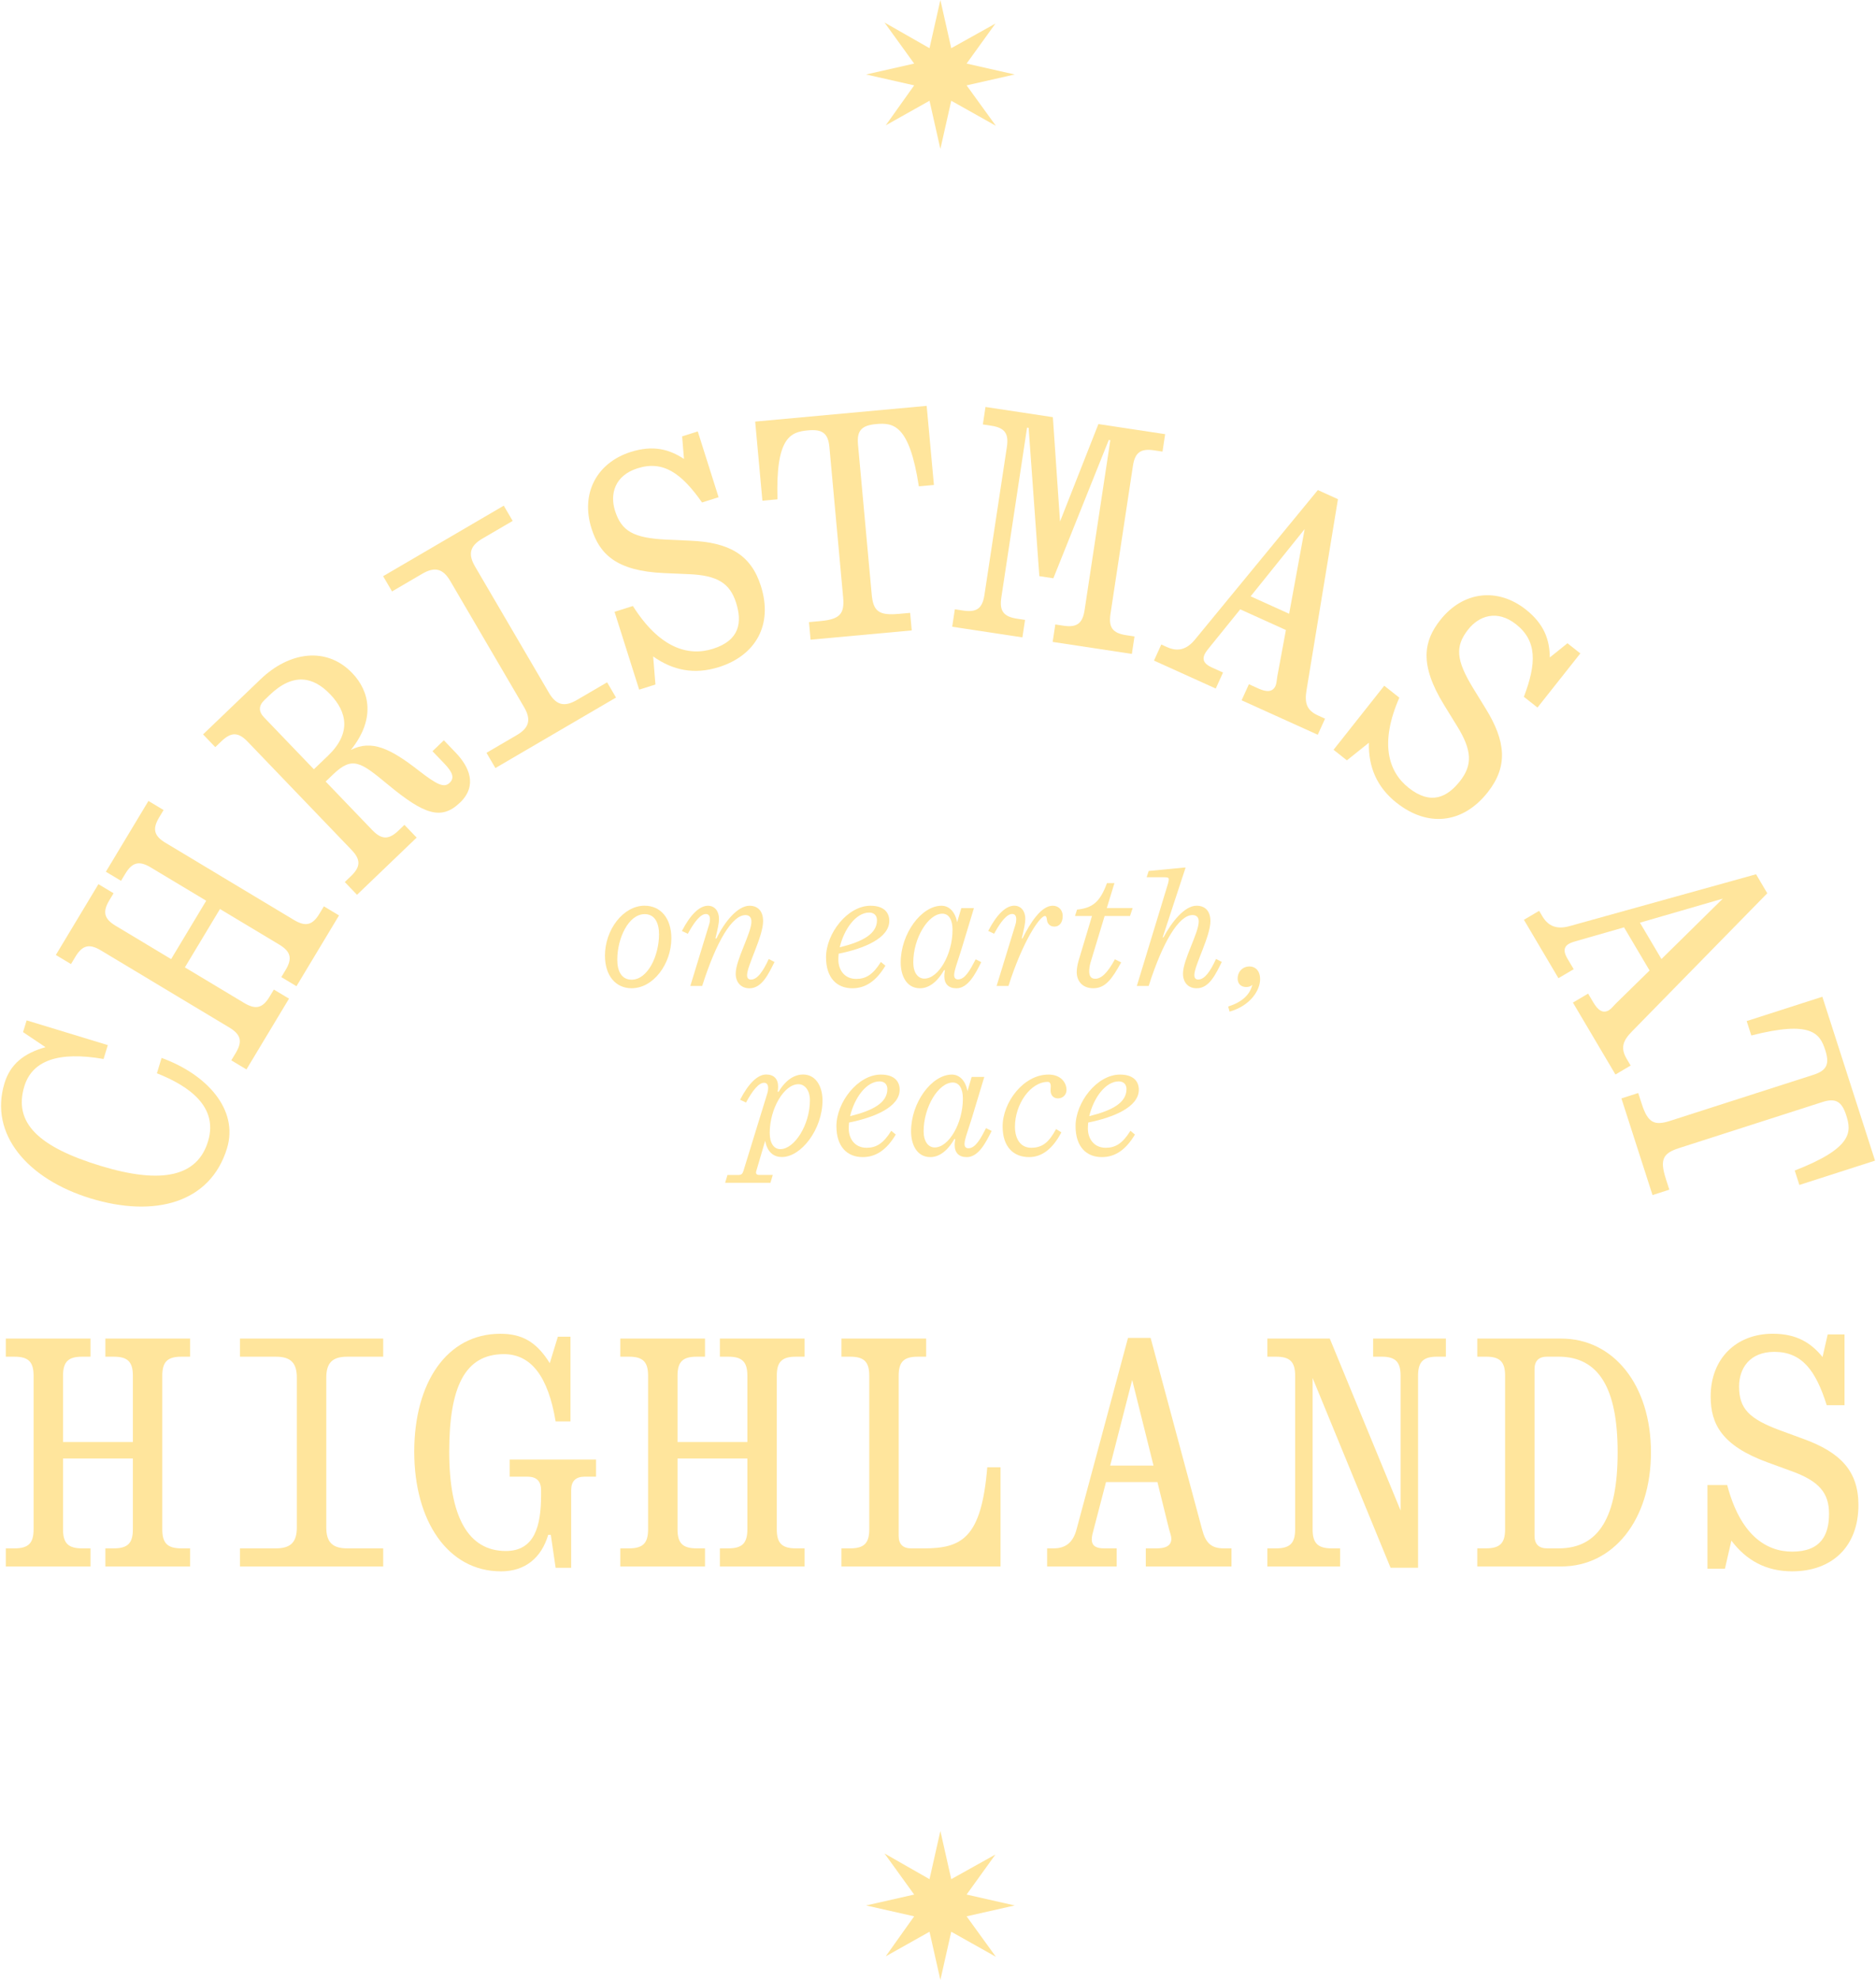 <svg fill="none" height="746" viewBox="0 0 707 746" width="707" xmlns="http://www.w3.org/2000/svg"><g fill="#ffe59c"><path d="m354.397 689.872 4.096 18.16 16.649-9.284-10.866 15.088 18.121 4.104-18.121 4.096 11.031 15.244-16.814-9.44-4.096 18.16-4.095-18.16-16.502 9.267 10.719-15.071-18.122-4.096 18.122-4.104-11.178-15.479 16.961 9.675z"/><path d="m354.397 0 4.096 18.16 16.649-9.284-10.866 15.08 18.121 4.104-18.121 4.104 11.031 15.236-16.814-9.44-4.096 18.16-4.095-18.16-16.502 9.267 10.719-15.062-18.122-4.104 18.122-4.104-11.178-15.47 16.961 9.674z"/><path d="m85.546 432.674c-6.308 20.68-27.382 26.182-51.372 18.866-23.646-7.21-38.377-24.113-32.474-43.428 2.15-7.043 7.154-11.234 15.444-13.549l-8.458-5.678 1.357-4.429 30.589 9.323-1.595 5.23c-17.224-3.011-26.941.73-29.857 10.274-4.194 13.751 5.321 22.863 28.747 30.003 23.426 7.139 36.615 3.829 40.517-9.385 3.771-12.757-6.881-20.601-19.312-25.504l1.771-5.793c17.003 6.18 29.117 19.43 24.642 34.088z"/><path d="m108.919 376.269-16.043 26.675-5.709-3.425 1.656-2.746c2.634-4.376 1.982-6.99-2.396-9.614l-48.394-29.061c-4.379-2.632-6.986-1.981-9.621 2.395l-1.656 2.746-5.709-3.424 16.043-26.675 5.709 3.424-1.595 2.65c-2.634 4.376-1.982 6.99 2.396 9.614l20.889 12.545 13.224-21.991-20.889-12.546c-4.379-2.632-6.995-1.981-9.621 2.395l-1.595 2.65-5.709-3.425 16.043-26.675 5.709 3.425-1.656 2.746c-2.634 4.376-1.982 6.991 2.396 9.614l48.394 29.061c4.379 2.632 6.995 1.981 9.621-2.395l1.656-2.746 5.709 3.424-16.043 26.675-5.709-3.424 1.594-2.65c2.635-4.376 1.983-6.99-2.396-9.614l-22.316-13.399-13.224 21.992 22.316 13.399c4.379 2.632 6.995 1.981 9.621-2.395l1.594-2.65z"/><path d="m173.347 302.415c-7.03 6.744-13.461 4.507-27.02-6.691-10.414-8.619-13.48-10.952-20.766-3.962l-2.828 2.712 17.533 18.259c3.541 3.689 6.228 3.741 9.92.202l2.229-2.139 4.607 4.798-22.474 21.543-4.608-4.798 2.317-2.219c3.692-3.539 3.745-6.224.203-9.913l-39.09-40.717c-3.542-3.689-6.229-3.741-9.92-.202l-2.317 2.218-4.608-4.798 21.699-20.803c10.898-10.441 24.888-12.343 34.518-2.306 6.669 6.946 8.801 17.404-.52 28.972 7.823-4.04 15.056-.44 25.567 7.756 7.118 5.52 9.62 6.586 11.673 4.614 1.886-1.814 1.172-3.927-2.035-7.263l-4.44-4.631 4.29-4.111 4.441 4.63c5.021 5.23 8.404 12.361 1.629 18.858zm-55.063-12.563 5.322-5.097c8.924-8.549 7.154-16.569.819-23.172-6.334-6.602-13.867-8.266-22.792.282l-1.973 1.893c-2.229 2.139-2.273 4.323-.132 6.55l18.765 19.544z"/><path d="m206.834 260.976c2.758 4.719 5.85 5.529 10.573 2.764l11.391-6.655 3.357 5.74-45.46 26.561-3.357-5.74 11.391-6.656c4.723-2.756 5.533-5.846 2.767-10.564l-27.787-47.479c-2.758-4.718-5.85-5.528-10.572-2.764l-11.392 6.656-3.356-5.74 45.46-26.57 3.356 5.74-11.391 6.656c-4.722 2.755-5.533 5.845-2.766 10.564l27.786 47.478z"/><path d="m270.866 251.362c-9.18 2.897-17.312 1.233-24.712-4.023l.855 10.573-6.124 1.937-9.285-29.334 6.916-2.183c9.981 15.785 20.756 19.104 30.165 16.128 10.202-3.222 11.022-10.089 8.731-17.334-2.326-7.36-7.022-10.362-17.876-10.794l-9.356-.405c-17.955-.801-24.21-7.175-27.258-16.797-4.194-13.249 2-24.8 14.809-28.85 8.502-2.685 14.528-.977 20.035 2.642l-.696-8.505 5.894-1.866 7.849 24.8-6.237 1.972c-7.727-11.014-14.643-15.926-24.272-12.889-8.731 2.756-10.493 9.79-8.519 16.023 2.44 7.703 6.986 10.247 19.267 10.855l8.978.405c14.651.598 22.968 5.203 26.73 17.097 4.625 14.614-1.947 26.155-15.885 30.557z"/><path d="m338.616 231.308 4.378-.397.608 6.621-38.121 3.486-.608-6.62 4.264-.388c7.453-.678 9.18-2.746 8.608-9.015l-5.172-56.546c-.484-5.326-2.766-6.787-8.096-6.294-6.511.598-12.185 2.544-11.471 25.979l-5.683.52-2.722-29.809 64.631-5.925 2.731 29.809-5.683.519c-3.559-23.294-9.603-24.051-16.113-23.461-5.33.484-7.304 2.341-6.819 7.659l5.171 56.546c.573 6.268 2.643 7.985 10.097 7.307z"/><path d="m385.3 240.147-26.447-4.006.995-6.576 3.172.484c5.057.766 7.215-.828 7.982-5.881l8.457-55.789c.767-5.053-.828-7.21-5.885-7.976l-3.171-.484.995-6.577 25.391 3.839 2.696 39.335 14.466-36.738 25.153 3.803-.996 6.576-3.172-.484c-5.057-.766-7.215.828-7.981 5.881l-8.458 55.789c-.767 5.053.828 7.21 5.885 7.976l3.172.484-.996 6.577-29.849-4.517.996-6.576 3.057.467c5.057.765 7.216-.828 7.982-5.881l9.7-64.012-.59-.088-20.88 52.109-5.286-.801-4.035-55.877-.591-.088-9.699 64.011c-.767 5.054.828 7.211 5.885 7.977l3.057.466-.996 6.577z"/><path d="m458.186 259.435-23.285-10.538 2.749-6.057 2.167.978c3.894 1.76 7.33 1.1 10.581-2.906l46.253-56.264 7.577 3.434-11.824 71.855c-.872 5.08.142 7.756 4.362 9.667l2.598 1.179-2.748 6.057-28.695-12.985 2.749-6.057 3.577 1.62c2.925 1.32 5.321 1.496 6.449-.995.396-.863.449-2.148.661-3.477l3.259-17.564-17.215-7.791-11.276 13.936c-.864 1.048-1.727 2.087-2.168 3.064-1.083 2.377.361 3.812 2.74 4.895l4.22 1.91-2.748 6.057zm27.646-28.171 5.85-31.914-20.36 25.337 14.51 6.568z"/><path d="m526.403 302.556c-7.551-5.969-10.731-13.628-10.52-22.705l-8.281 6.629-5.031-3.979 19.101-24.131 5.691 4.499c-7.48 17.105-4.194 27.89 3.55 34 8.388 6.629 14.537 3.459 19.259-2.501 4.793-6.057 4.652-11.62-1.083-20.847l-4.908-7.967c-9.4-15.31-7.629-24.061-1.365-31.975 8.625-10.899 21.673-12.255 32.209-3.926 6.996 5.528 8.96 11.471 9.048 18.056l6.652-5.344 4.846 3.83-16.149 20.398-5.128-4.05c4.793-12.563 4.987-21.05-2.934-27.309-7.18-5.678-13.999-3.187-18.051 1.937-5.013 6.339-4.582 11.524 1.806 22.027l4.704 7.65c7.718 12.457 8.564 21.921.82 31.702-9.515 12.017-22.766 13.056-34.228 3.988z"/><path d="m587.315 368.557-13.003-21.992 5.735-3.38 1.207 2.042c2.176 3.68 5.366 5.106 10.334 3.698l70.208-19.518 4.229 7.157-50.967 52.039c-3.629 3.662-4.343 6.427-1.982 10.415l1.454 2.456-5.727 3.381-16.025-27.098 5.726-3.381 2 3.372c1.63 2.764 3.498 4.279 5.85 2.888.819-.485 1.603-1.497 2.546-2.465l12.766-12.502-9.621-16.26-17.241 4.939c-1.304.361-2.617.713-3.533 1.259-2.246 1.329-1.894 3.328-.564 5.581l2.361 3.988-5.735 3.381zm38.827-7.201 23.126-22.767-31.232 9.059z"/><path d="m627.763 444.066 1.348 4.182-6.335 2.034-11.717-36.421 6.334-2.034 1.313 4.067c2.29 7.123 4.687 8.355 10.686 6.427l54.103-17.378c5.092-1.638 6.026-4.182 4.388-9.271-2-6.224-5.146-11.321-27.876-5.52l-1.744-5.431 28.518-9.165 19.858 61.749-28.518 9.165-1.744-5.432c21.972-8.558 21.399-14.606 19.399-20.83-1.638-5.088-3.876-6.62-8.968-4.983l-54.103 17.379c-6 1.928-7.224 4.314-4.934 11.445z"/><path d="m34.113 590.216h-31.928v-6.823h3.286c5.242 0 7.189-1.946 7.189-7.184v-57.849c0-5.238-1.947-7.184-7.189-7.184h-3.286v-6.822h31.928v6.822h-3.172c-5.242 0-7.189 1.946-7.189 7.184v24.967h26.325v-24.967c0-5.238-1.947-7.184-7.189-7.184h-3.172v-6.822h31.928v6.822h-3.295c-5.242 0-7.189 1.946-7.189 7.184v57.849c0 5.238 1.947 7.184 7.189 7.184h3.295v6.823h-31.928v-6.823h3.172c5.242 0 7.189-1.946 7.189-7.184v-26.675h-26.325v26.675c0 5.238 1.947 7.184 7.189 7.184h3.172z"/><path d="m122.963 575.478c0 5.6 2.317 7.915 7.92 7.915h13.532v6.823h-53.988v-6.823h13.523c5.604 0 7.921-2.315 7.921-7.915v-56.387c0-5.599-2.317-7.915-7.921-7.915h-13.523v-6.822h53.988v6.822h-13.532c-5.603 0-7.92 2.316-7.92 7.915z"/><path d="m188.774 592.047c-19.99 0-32.659-18.998-32.659-45.057s12.308-44.45 32.421-44.45c7.92 0 13.532 2.8 18.651 11.084l3.048-9.984h4.758v31.905h-5.604c-2.801-16.929-9.259-25.328-19.496-25.328-14.748 0-20.598 12.422-20.598 36.782 0 24.359 7.065 37.389 21.329 37.389 10.845 0 13.286-9.376 13.286-21.067v-1.832c0-3.407-1.71-5.114-5.119-5.114h-6.705v-6.454h32.545v6.454h-4.264c-3.41 0-5.119 1.707-5.119 5.114v29.229h-5.85l-1.823-12.422h-.978c-2.555 8.645-8.652 13.76-17.797 13.76z"/><path d="m265.695 590.216h-31.928v-6.823h3.286c5.242 0 7.189-1.946 7.189-7.184v-57.849c0-5.238-1.947-7.184-7.189-7.184h-3.286v-6.822h31.928v6.822h-3.172c-5.242 0-7.189 1.946-7.189 7.184v24.967h26.325v-24.967c0-5.238-1.947-7.184-7.189-7.184h-3.172v-6.822h31.928v6.822h-3.295c-5.242 0-7.189 1.946-7.189 7.184v57.849c0 5.238 1.947 7.184 7.189 7.184h3.295v6.823h-31.928v-6.823h3.172c5.242 0 7.189-1.946 7.189-7.184v-26.675h-26.325v26.675c0 5.238 1.947 7.184 7.189 7.184h3.172z"/><path d="m317.11 583.393h3.295c5.242 0 7.189-1.946 7.189-7.184v-57.849c0-5.238-1.947-7.184-7.189-7.184h-3.295v-6.822h31.928v6.822h-3.171c-5.242 0-7.19 1.946-7.19 7.184v60.288c0 3.169 1.586 4.754 4.749 4.754h4.634c14.378 0 21.814-3.777 24.008-30.567h4.995v37.39h-59.961v-6.823z"/><path d="m420.831 590.216h-26.201v-6.823h2.441c4.387 0 7.312-2.069 8.651-7.184l19.382-72.102h8.528l19.383 72.102c1.339 5.115 3.409 7.184 8.167 7.184h2.925v6.823h-32.298v-6.823h4.026c3.286 0 5.603-.854 5.603-3.653 0-.978-.484-2.193-.854-3.531l-4.388-17.783h-19.382l-4.634 17.783c-.37 1.338-.731 2.677-.731 3.777 0 2.676 1.947 3.407 4.634 3.407h4.757v6.823zm13.894-37.997-8.044-32.274-8.29 32.274z"/><path d="m534.411 590.7h-10.361l-29.372-71.486v56.995c0 5.238 1.947 7.184 7.189 7.184h3.171v6.823h-27.417v-6.823h3.286c5.242 0 7.189-1.946 7.189-7.184v-57.849c0-5.238-1.947-7.184-7.189-7.184h-3.286v-6.822h23.523l26.695 64.786v-50.789c0-5.238-1.947-7.183-7.189-7.183h-3.172v-6.823h27.426v6.823h-3.295c-5.242 0-7.189 1.945-7.189 7.183v72.34z"/><path d="m588.426 504.354c19.496 0 33.76 17.29 33.76 42.865 0 25.574-14.264 42.988-33.76 42.988h-31.69v-6.823h3.295c5.242 0 7.189-1.945 7.189-7.184v-57.849c0-5.238-1.947-7.183-7.189-7.183h-3.295v-6.823h31.69zm-10.114 11.568v62.717c0 3.169 1.586 4.754 4.748 4.754h4.388c15.232 0 22.184-12.052 22.184-36.174s-7.066-36.051-22.308-36.051h-4.264c-3.171 0-4.748 1.584-4.748 4.754z"/><path d="m675.416 592.047c-9.876 0-17.303-4.138-22.915-11.568l-2.44 10.6h-6.581v-31.544h7.436c4.871 18.514 14.377 25.091 24.491 25.091 10.969 0 13.894-6.454 13.894-14.254s-3.656-12.298-14.14-16.075l-9.022-3.293c-17.303-6.33-21.452-14.491-21.452-24.844 0-14.253 9.629-23.629 23.399-23.629 9.145 0 14.502 3.531 18.766 8.769l1.947-8.522h6.334v26.675h-6.704c-4.141-13.153-9.383-20.099-19.744-20.099-9.382 0-13.285 6.33-13.285 13.03 0 8.284 3.656 12.175 15.479 16.559l8.652 3.17c14.14 5.115 20.844 12.175 20.844 24.967 0 15.714-9.99 24.967-24.985 24.967z"/><path d="m242.965 341.257c5.876 0 10.043 4.578 10.043 12.263 0 9.623-6.748 18.831-14.977 18.831-5.876 0-10.044-4.577-10.044-12.325 0-9.561 6.758-18.778 14.978-18.778zm0 3.169c-6.106 0-10.335 9.094-10.335 17.194 0 4.226 1.586 7.509 5.401 7.509 6.105 0 10.334-9.032 10.334-17.132 0-4.225-1.586-7.571-5.4-7.571z"/><path d="m283.183 347.19c0-1.523-.767-2.403-2.229-2.403-5.049 0-10.978 9.913-16.325 26.702h-4.467l7.101-23.233c.238-.766.291-1.409.291-1.937 0-1.233-.529-1.937-1.525-1.937-1.999 0-4.343 2.879-6.81 7.448l-2.229-1.056c3.234-6.277 6.696-9.508 9.806-9.508 2.528 0 4.167 1.998 4.167 4.93 0 1.646-.414 3.583-1.348 7.395h.414c2.881-6.04 7.868-12.325 12.449-12.325 2.881 0 5.11 1.76 5.11 5.81 0 5.81-6.044 16.727-6.044 20.363 0 1.232.643 1.646 1.471 1.646 2.467 0 4.643-3.284 6.696-7.747l2.176 1.118c-2.229 4.402-4.696 9.913-9.453 9.913-3.057 0-5.172-2.113-5.172-5.511 0-5.282 5.929-15.257 5.929-19.659z"/><path d="m321.225 372.36c-5.877 0-9.92-3.935-9.92-11.673 0-8.98 8.105-19.421 16.739-19.421 5.347 0 7.101 2.817 7.101 5.687 0 6.515-9.454 10.441-19.083 12.378-.062.766-.115 1.523-.115 2.289 0 3.521 2.053 7.219 6.749 7.219 3.586 0 6.281-1.585 9.277-6.392l1.7 1.409c-3.462 5.81-7.515 8.504-12.448 8.504zm-4.758-15.433c8.634-2.113 14.035-5.044 14.035-10.212 0-1.47-.82-2.879-2.934-2.879-5.048 0-9.515 6.339-11.101 13.083z"/><path d="m360.394 372.36c-2.934 0-4.519-1.646-4.519-4.578 0-.528.061-1.232.238-2.227h-.353c-2.934 5.106-6.229 6.805-9.039 6.805-5.11 0-7.277-4.754-7.277-9.737 0-10.855 7.814-21.357 15.382-21.357 2.758 0 5.11 2.113 5.877 6.215l1.585-5.335h4.758l-4.643 15.318c-1.41 4.64-2.819 8.153-2.819 9.913 0 1.233.643 1.647 1.471 1.647 2.643 0 4.581-3.583 6.634-7.572l2.114 1.057c-2.176 4.34-4.933 9.86-9.391 9.86zm-16.21-9.737c0 3.874 1.762 6.101 4.167 6.101 5.348 0 10.625-9.156 10.625-18.364 0-3.874-1.41-6.101-3.815-6.101-5.339 0-10.977 9.156-10.977 18.364z"/><path d="m386.402 346.187c0 1.646-.414 3.583-1.348 7.395h.29c2.996-6.039 7.101-12.325 11.392-12.325 2.114 0 3.762 1.523 3.762 3.873 0 2.113-.943 3.989-3.172 3.989-1.647 0-2.581-1.119-2.757-2.404-.115-.819-.177-1.585-.767-1.585-1.938 0-8.396 9.561-13.744 26.35h-4.466l7.109-23.18c.238-.766.291-1.47.291-1.999 0-1.232-.528-1.936-1.524-1.936-2 0-4.343 2.878-6.81 7.447l-2.229-1.056c3.233-6.277 6.695-9.508 9.805-9.508 2.529 0 4.168 1.998 4.168 4.93z"/><path d="m426.857 342.137-.995 2.993h-9.568l-5.347 17.661c-.291 1.056-.467 2.174-.467 3.107 0 1.699.528 2.879 2.29 2.879 2.176 0 4.52-1.998 7.401-7.333l2.352 1.171c-3.462 6.277-5.929 9.736-10.51 9.736-4.229 0-6.229-2.878-6.229-6.039 0-1.056.176-2.527.643-4.164l5.11-17.018h-6.405l.766-2.403c5.877-.643 8.634-2.817 11.277-9.975h2.82l-2.881 9.385z"/><path d="m438.196 353.168h.291c2.995-5.634 7.867-11.911 12.448-11.911 2.996 0 5.225 1.761 5.225 5.81 0 5.811-6.053 16.666-6.053 20.301 0 1.347.643 1.7 1.472 1.7 2.466 0 4.634-3.231 6.695-7.748l2.176 1.118c-2.229 4.464-4.696 9.975-9.453 9.913-3.057.062-5.171-2.051-5.171-5.511 0-5.282 5.929-15.256 5.929-19.658 0-1.523-.767-2.404-2.353-2.404-5.048 0-11.153 9.913-16.501 26.702h-4.467l11.744-38.551c.176-.643.291-1.233.291-1.647 0-.704-.59-.766-2.405-.766h-5.929l.766-2.35 13.444-1.294h.467l-8.634 26.287z"/><path d="m470.899 364.146c2.229 0 3.991 1.647 3.991 4.816 0 3.988-3.462 9.913-11.506 12.202l-.528-1.937c5.691-1.761 8.281-4.816 9.1-8.152-.643.59-1.409.818-2.29.818-2 0-3.234-1.232-3.234-3.169 0-2.703 1.939-4.578 4.467-4.578z"/><path d="m290.372 445.651h-17.092l.881-2.932h4.053c1.172 0 1.586-.414 1.938-1.47l9.039-29.343c.238-.766.291-1.47.291-1.998 0-1.233-.529-1.937-1.524-1.937-2 0-4.344 2.879-6.81 7.448l-2.229-1.057c3.233-6.277 6.695-9.508 9.805-9.508 2.934 0 4.52 1.647 4.52 4.578 0 .529-.062 1.233-.176 1.937h.352c2.881-4.815 6.282-6.515 9.215-6.515 4.996 0 7.339 4.754 7.339 9.737 0 10.855-7.982 21.358-15.329 21.358-2.934 0-5.463-1.699-6.282-6.101l-3.348 11.383c-.291.995.115 1.47 1.172 1.47h5.048l-.881 2.932zm14.854-31.042c0-3.874-1.939-6.101-4.344-6.101-5.348 0-10.801 9.156-10.801 18.364 0 3.874 1.586 6.101 3.991 6.101 5.339 0 11.154-9.155 11.154-18.364z"/><path d="m325.136 435.975c-5.876 0-9.92-3.935-9.92-11.673 0-8.98 8.105-19.421 16.739-19.421 5.348 0 7.101 2.817 7.101 5.696 0 6.515-9.453 10.441-19.082 12.378-.062.766-.115 1.523-.115 2.289 0 3.521 2.053 7.219 6.749 7.219 3.585 0 6.281-1.585 9.277-6.4l1.7 1.408c-3.462 5.811-7.515 8.504-12.449 8.504zm-4.757-15.432c8.634-2.113 14.034-5.045 14.034-10.213 0-1.47-.819-2.878-2.933-2.878-5.049 0-9.515 6.338-11.101 13.082z"/><path d="m364.297 435.975c-2.934 0-4.519-1.646-4.519-4.577 0-.529.061-1.233.237-2.228h-.352c-2.934 5.106-6.22 6.805-9.039 6.805-5.11 0-7.277-4.754-7.277-9.736 0-10.855 7.805-21.358 15.382-21.358 2.758 0 5.11 2.113 5.876 6.224l1.586-5.344h4.758l-4.634 15.319c-1.41 4.639-2.82 8.152-2.82 9.913 0 1.232.643 1.646 1.472 1.646 2.643 0 4.581-3.583 6.634-7.571l2.114 1.056c-2.176 4.34-4.934 9.86-9.392 9.86zm-16.21-9.736c0 3.873 1.762 6.101 4.167 6.101 5.347 0 10.625-9.156 10.625-18.365 0-3.874-1.41-6.101-3.815-6.101-5.348 0-10.977 9.156-10.977 18.365z"/><path d="m395.124 404.872c4.81 0 6.81 3.169 6.81 5.811 0 1.699-1.295 3.169-3.234 3.169-1.938 0-2.933-1.523-2.757-3.407.176-1.647 0-2.817-1.057-2.817-6.52 0-12.387 8.39-12.387 16.903 0 4.34 1.938 7.923 6.105 7.923s6.634-1.937 9.392-7.043l2 1.233c-3.234 6.162-7.278 9.331-12.158 9.331-5.868 0-9.982-3.812-9.982-11.559 0-9.094 7.867-19.535 17.268-19.535z"/><path d="m415.263 435.975c-5.876 0-9.92-3.935-9.92-11.673 0-8.98 8.106-19.421 16.739-19.421 5.348 0 7.101 2.817 7.101 5.696 0 6.515-9.453 10.441-19.082 12.378-.062.766-.115 1.523-.115 2.289 0 3.521 2.053 7.219 6.757 7.219 3.586 0 6.282-1.585 9.277-6.4l1.701 1.408c-3.462 5.811-7.515 8.504-12.449 8.504zm-4.757-15.432c8.634-2.113 14.034-5.045 14.034-10.213 0-1.47-.819-2.878-2.933-2.878-5.049 0-9.515 6.338-11.101 13.082z"/></g></svg>